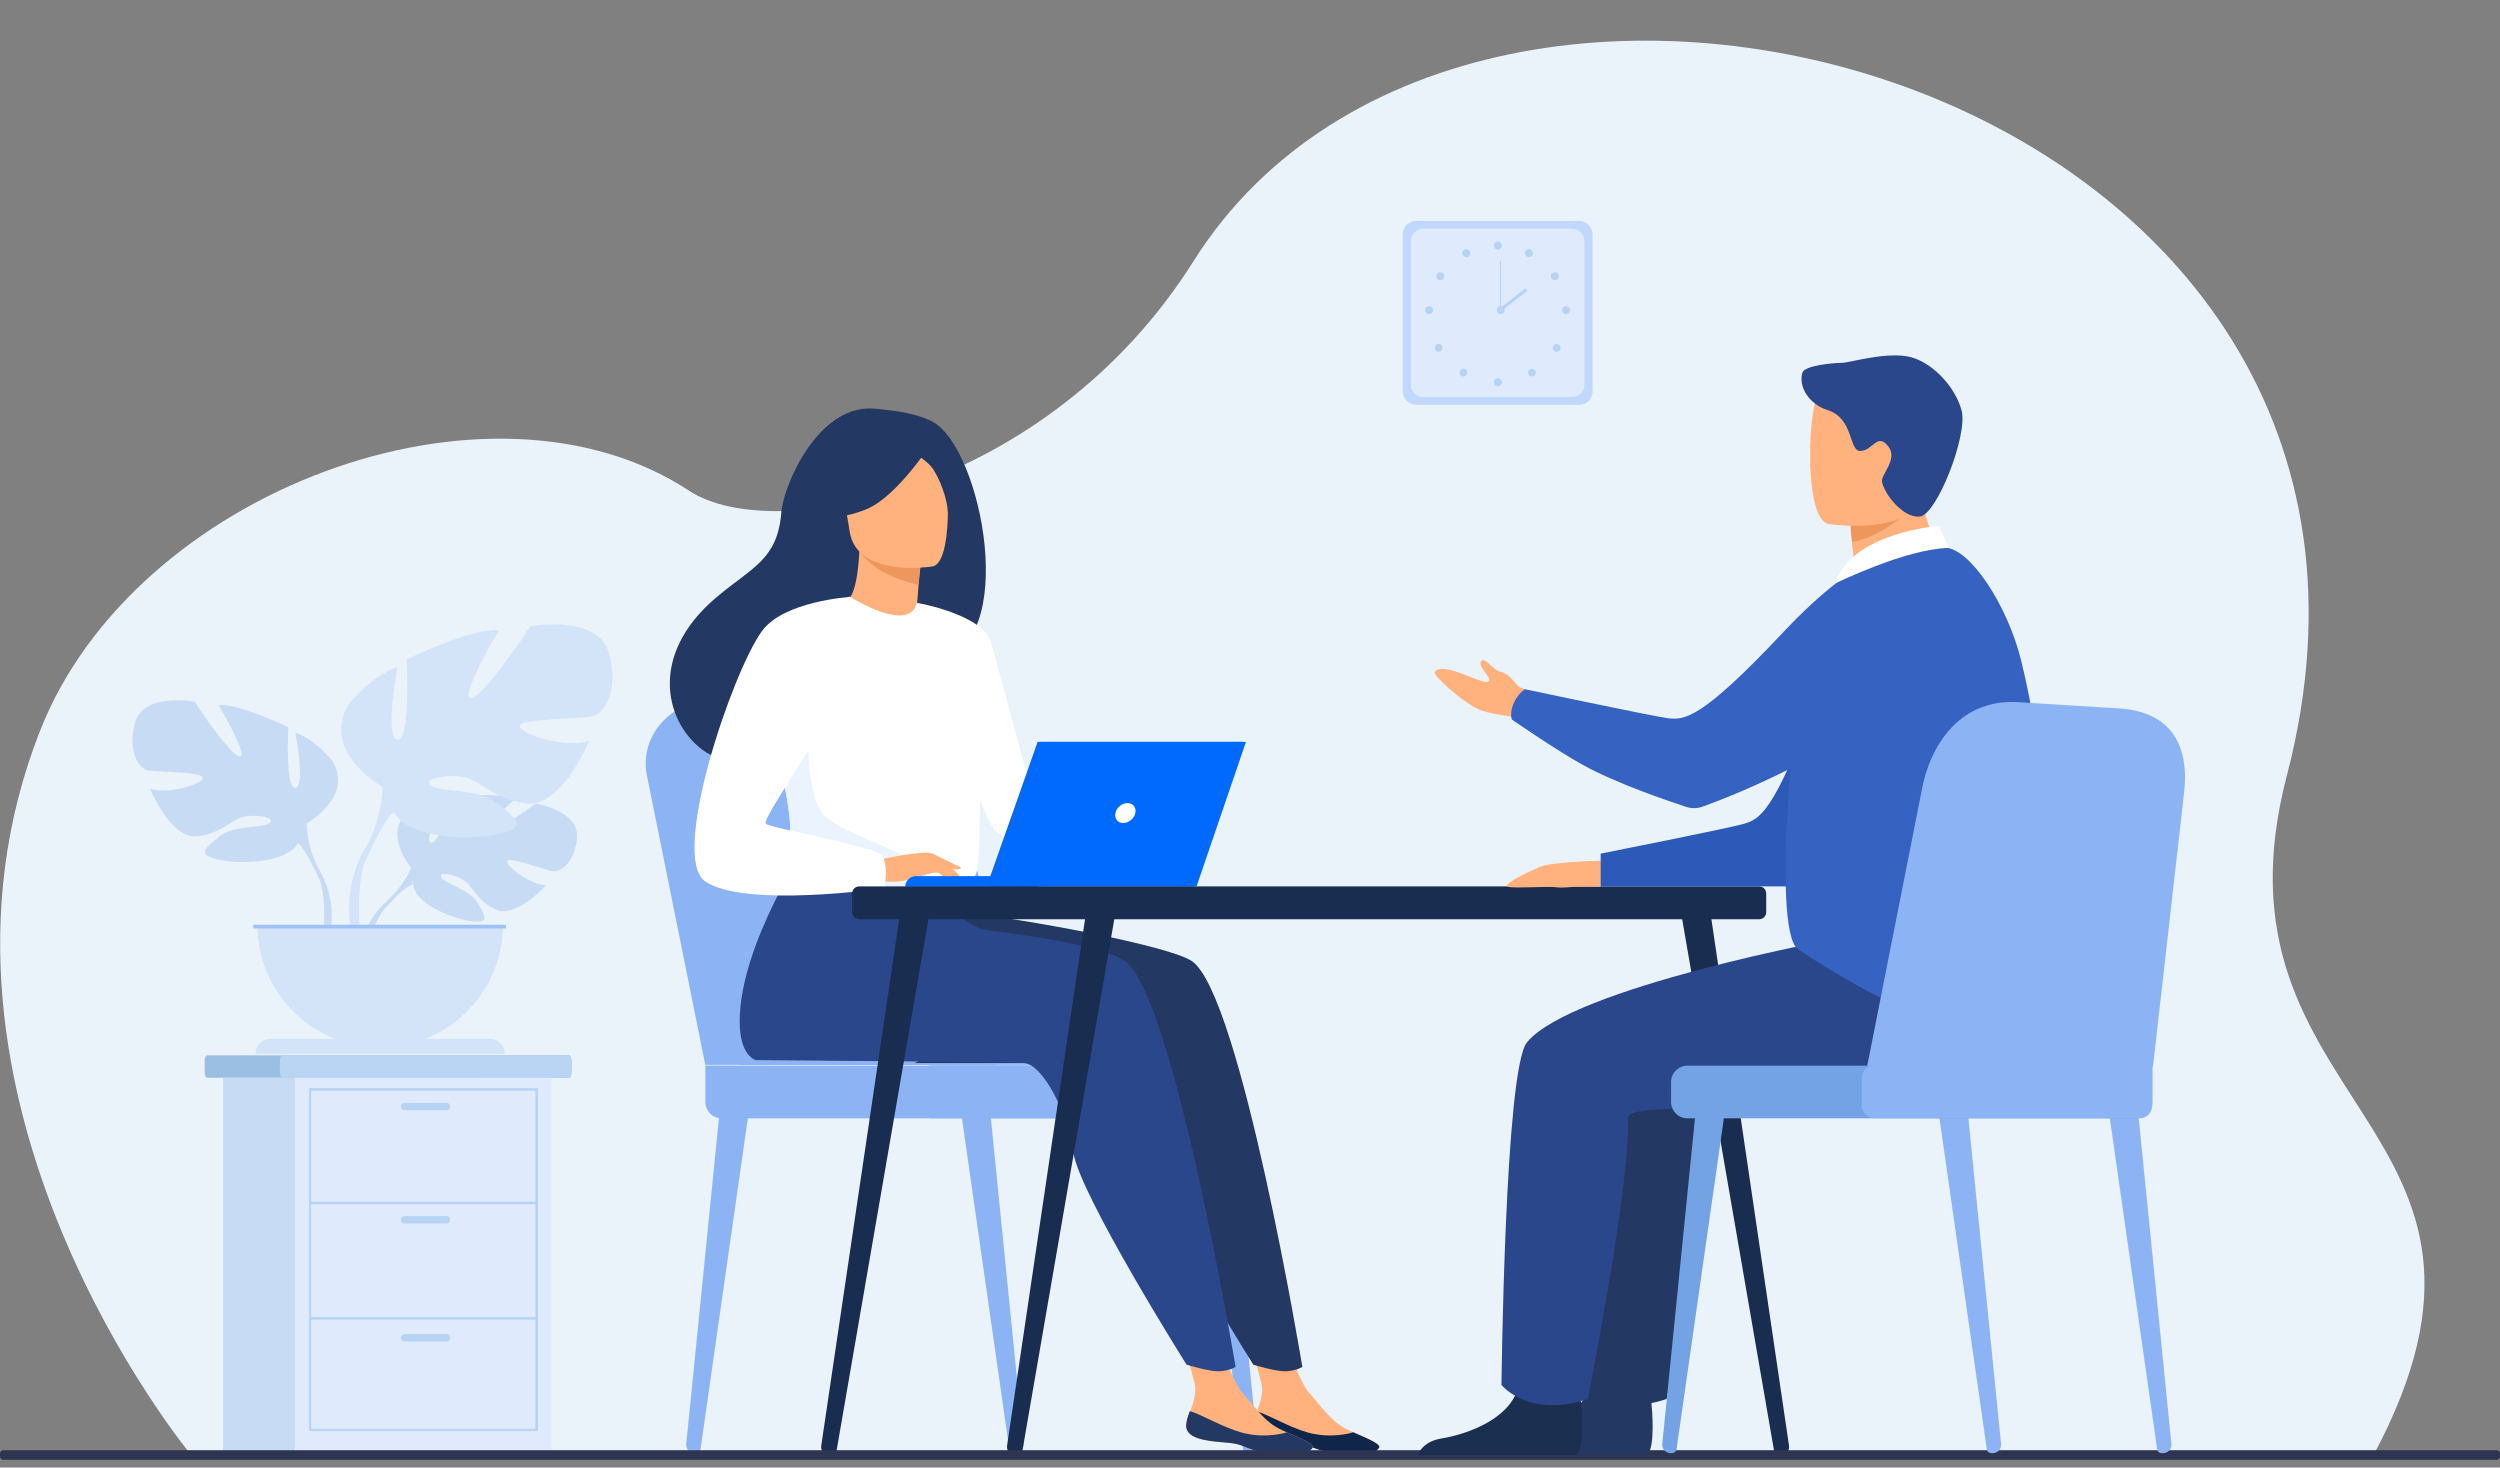 <svg version="1.1" id="Layer_1" xmlns="http://www.w3.org/2000/svg" x="0" y="0" viewBox="0 0 678 398" xml:space="preserve"><rect x="0" y="0" width="678" height="398" fill="#808080" stroke="none"/><style>.st1{fill:#c8dbf4}.st2{fill:#d4e4f8}.st4{fill:#8cb4f4}.st7{fill:#dfebfd}.st8{fill:#b7d3f3}.st10{fill:#233862}.st11{fill:#ffb27d}.st13{fill:#2b478b}.st14{fill:#ed975d}.st15{fill:#fff}.st20{fill:#182d4f}.st24{fill:#3662c1}.st25{fill:#73a2e5}</style><path d="M52 394.8s-80.5-96.9-41.1-196.7c25.6-65 121.8-100.7 176-65 23.1 15.2 97.3.5 136.8-62.3 76.9-122.1 345.4-48 296.5 139.5-23.7 90.7 72 94 23.3 184.7L52 394.8z" fill="#ebf3fa"/><path class="st1" d="M111.5 235.3s-8.1-9.5-.5-15.5c0 0 5.6-3.4 10.1-3.1 0 0-6.4 10.8-4.3 11.8 2.1 1.1 6.3-12.5 6.3-12.5s12.7-1.2 16.7.7c0 0-10.8 8.9-8.5 9.4 2.3.5 14-8.2 14-8.2s11.8 2 11.2 9.2c-.6 7.2-4.7 9.4-6.5 9.2-1.8-.2-12.2-4.2-12.4-2.7-.2 1.5 6.1 6.2 10.5 6.5 0 0-8.3 9.2-13.8 6.5-5.5-2.6-6-6.8-9.4-8.4-3.4-1.6-6.4-1.6-5 0 1.4 1.6 7.6 3.2 9.6 6.6 2 3.5 3.7 5.8-2 5-5.7-.9-15-5-15.4-9.8l-.6-4.7z"/><path class="st1" d="M150.6 227.3s-32-1.2-39.1 7.9c0 0-1.6 4.7-6.4 8.9l-.7 2s5.5-5.8 7.5-6.2c0 .1-3.1-11.2 38.7-12.6z"/><path class="st1" d="M105.2 244.2s-6.9 5.1-7.3 14.2l1.2.1s2.2-9.4 6.2-13.1c3.9-3.7-.1-1.2-.1-1.2zM83.2 223.3s12.9-7.2 6.9-17c0 0-4.8-6-10-7.6 0 0 2.8 14.6 0 15-2.8.3-1.9-16.5-1.9-16.5s-13.6-6.5-18.9-6c0 0 8.4 14.3 5.7 13.9-2.8-.3-12.2-14.8-12.2-14.8s-13.9-2.6-16.2 5.7c-2.2 8.3 1.4 12.4 3.4 12.9 2.1.5 15.3.3 15 2.1-.3 1.7-9.3 4.5-14.3 2.9 0 0 5.5 13.6 12.7 12.9 7.2-.7 9.5-5.2 13.9-5.5 4.5-.3 7.7.9 5.5 2.1-2.2 1.2-9.8.4-13.4 3.5-3.6 3.1-6.5 5 .2 6.3 6.7 1.4 18.8.5 21.2-4.6l2.4-5.3z"/><path class="st1" d="M42.9 198.6s36.1 11.7 40.3 24.8c0 0-.2 5.9 3.4 12.6v2.6s-3.8-8.8-5.9-10c0-.1 8.1-11.4-37.8-30zM86.6 235.9s5.6 8.5 2.4 18.8l-1.4-.4s1.4-11.3-1.5-17.1c-3-5.7.5-1.3.5-1.3z"/><path class="st2" d="M103.7 213.4s-17-9.5-9.1-22.5c0 0 6.4-7.9 13.2-10 0 0-3.6 19.3 0 19.7 3.6.5 2.5-21.8 2.5-21.8s17.9-8.6 25-7.9c0 0-11.1 18.8-7.5 18.4 3.6-.5 16.1-19.5 16.1-19.5s18.4-3.4 21.3 7.5c2.9 10.9-1.8 16.3-4.5 17-2.7.7-20.2.5-19.7 2.7.5 2.3 12.3 5.9 18.8 3.9 0 0-7.3 17.9-16.8 17-9.5-.9-12.5-6.8-18.4-7.3-5.9-.5-10.2 1.1-7.3 2.7 2.9 1.6 12.9.5 17.7 4.6 4.8 4.1 8.6 6.5-.2 8.4-8.8 1.8-24.7.7-27.9-6.1l-3.2-6.8z"/><path class="st2" d="M156.8 180.7s-47.6 15.4-53.1 32.7c0 0 .2 7.7-4.5 16.6v3.4s5-11.6 7.7-13.2c0 0-10.7-15 49.9-39.5z"/><path class="st2" d="M99.1 229.9s-7.3 11.2-3.2 24.7l1.9-.5s-1.8-15 2-22.5c3.9-7.4-.7-1.7-.7-1.7z"/><path class="st2" d="M103.1 284.1c18.4 0 33.3-14.9 33.3-33.3H69.8c0 18.4 14.9 33.3 33.3 33.3z"/><path class="st2" d="M136.9 285.8H69.3c0-2.3 1.8-4.1 4.1-4.1h59.4c2.3 0 4.1 1.9 4.1 4.1z"/><path d="M137.2 251.8H68.7v-1h68.5v1z" fill="#9fc1f4"/><path class="st4" d="M275.1 394.1h.2c1.3 0 2.4-1.1 2.3-2.4l-9-89.7-7.8.7 12.9 90.2c0 .7.7 1.2 1.4 1.2zM188.6 394.1h-.2c-1.3 0-2.4-1.1-2.3-2.4l9-89.7 7.8.7-12.9 90.2c0 .7-.7 1.2-1.4 1.2zM338.5 394.1h.2c1.3 0 2.4-1.1 2.3-2.4l-9-89.7-7.8.7 12.9 90.2c0 .7.6 1.2 1.4 1.2zM191.3 288.9l-15.9-78.8c-2-10.7 6.8-20.4 18.3-20.2l30.8.7c10.6.2 19.8 7.3 22.8 17.5l23.3 80.7h-79.3z"/><path class="st4" d="M200.9 288.9L185 210.1c-2-10.7 6.8-20.4 18.3-20.2l30.8.7c10.6.2 19.8 7.3 22.8 17.5l23.3 80.7h-79.3zM195.7 303.3h121.7c2.4 0 4.4-2 4.4-4.4v-5.5c0-2.4-2-4.4-4.4-4.4H191.3v9.9c0 2.4 2 4.4 4.4 4.4z"/><path class="st4" d="M252.8 303.3h77.6c2 0 3.6-1.6 3.6-3.6v-7.2c0-2-1.6-3.6-3.6-3.6h-77.6c-2 0-3.6 1.6-3.6 3.6v7.2c0 2 1.7 3.6 3.6 3.6z"/><path d="M155 287.9v2.7c0 .9-.3 1.7-.7 1.7H56.2c-.4 0-.7-.8-.7-1.7v-2.7c0-.9.3-1.7.7-1.7h98.1c.4 0 .7.7.7 1.7z" fill="#9abfe2"/><path d="M155 287.9v2.7c0 .9-.3 1.7-.6 1.7H76.5c-.3 0-.6-.8-.6-1.7v-2.7c0-.9.3-1.7.6-1.7h77.8c.4 0 .7.7.7 1.7z" fill="#bad4f4"/><path class="st1" d="M130.1 393.7H60.5V292.3h69.6v101.4z"/><path class="st7" d="M149.6 393.7H80V292.3h69.6v101.4z"/><path class="st8" d="M84.4 387.5h60.8v-91.7H84.4v91.7zm61.5.6H83.8v-93h62.1v93z"/><path class="st8" d="M145.6 326.6H84.1v-.7h61.5v.7zM145.6 357.9H84.1v-.7h61.5v.7zM121.1 301.1h-11.4c-.6 0-1-.5-1-1 0-.6.5-1 1-1h11.4c.6 0 1 .5 1 1 0 .6-.4 1-1 1zM121.1 331.8h-11.4c-.6 0-1-.5-1-1 0-.6.5-1 1-1h11.4c.6 0 1 .5 1 1 0 .6-.4 1-1 1zM121.1 363.8h-11.4c-.6 0-1-.5-1-1 0-.6.5-1 1-1h11.4c.6 0 1 .5 1 1s-.4 1-1 1z"/><path d="M428.2 109.8h-44.1c-2 0-3.7-1.7-3.7-3.7V63.6c0-2 1.7-3.7 3.7-3.7h44.1c2 0 3.7 1.7 3.7 3.7v42.6c0 2-1.6 3.6-3.7 3.6z" fill="#c0d8fb"/><path class="st7" d="M426.3 107.7H386c-1.9 0-3.4-1.5-3.4-3.4V65.4c0-1.8 1.5-3.4 3.4-3.4h40.3c1.8 0 3.4 1.5 3.4 3.4v38.9c0 1.9-1.5 3.4-3.4 3.4z"/><path class="st8" d="M405.1 66.6c0-.6.5-1.1 1.1-1.1.6 0 1.1.5 1.1 1.1 0 .6-.5 1.1-1.1 1.1-.6 0-1.1-.5-1.1-1.1zM413.7 68.1c.3-.5.9-.7 1.5-.4.5.3.7.9.4 1.5-.3.5-.9.7-1.4.4-.6-.3-.8-1-.5-1.5zM421.1 74c.5-.3 1.2-.2 1.5.3.3.5.2 1.2-.3 1.5-.5.3-1.2.2-1.5-.3-.4-.5-.2-1.2.3-1.5zM424.7 83c.6 0 1.1.5 1.1 1.1 0 .6-.5 1.1-1.1 1.1-.6 0-1.1-.5-1.1-1.1.1-.6.5-1.1 1.1-1.1zM422.9 93.6c.4.4.4 1.1 0 1.5-.4.4-1.1.4-1.5 0-.4-.4-.4-1.1 0-1.5.4-.4 1.1-.4 1.5 0zM416.2 100.3c.4.4.4 1.1 0 1.5-.4.4-1.1.4-1.5 0-.4-.4-.4-1.1 0-1.5.4-.4 1.1-.4 1.5 0zM405.1 103.7c0-.6.5-1.1 1.1-1.1.6 0 1.1.5 1.1 1.1 0 .6-.5 1.1-1.1 1.1-.6 0-1.1-.5-1.1-1.1zM398.6 68.1c-.3-.5-.9-.7-1.5-.4-.5.3-.7.9-.4 1.5.3.5.9.7 1.5.4.5-.3.7-1 .4-1.5zM391.2 74c-.5-.3-1.2-.2-1.5.3-.3.5-.2 1.2.3 1.5.5.3 1.2.2 1.5-.3.4-.5.2-1.2-.3-1.5zM387.6 83c-.6 0-1.1.5-1.1 1.1 0 .6.5 1.1 1.1 1.1.6 0 1.1-.5 1.1-1.1-.1-.6-.5-1.1-1.1-1.1zM389.4 93.6c-.4.4-.4 1.1 0 1.5.4.4 1.1.4 1.5 0 .4-.4.4-1.1 0-1.5-.4-.5-1-.5-1.5 0zM396.1 100.3c-.4.4-.4 1.1 0 1.5.4.4 1.1.4 1.5 0 .4-.4.4-1.1 0-1.5-.4-.4-1-.4-1.5 0zM405.9 84.1c0-.6.5-1.1 1.1-1.1.6 0 1.1.5 1.1 1.1 0 .6-.5 1.1-1.1 1.1-.6 0-1.1-.5-1.1-1.1z"/><path class="st8" d="M407.1 84.1h-.3V70.8h.3v13.3z"/><path class="st8" d="M407.1 84.4l-.5-.7 7.1-5.5.5.7-7.1 5.5z"/><path class="st10" d="M297.3 272.4c-6.6 11.5-14.9 15.9-14.9 15.9H248s54.3-24.6 49.3-15.9z"/><path class="st11" d="M339.8 386.3c-.4 3.6 4.7 4.5 10.5 4.9 5.8.4 4.1 1.5 12 3.1 8 1.5 11.2-.6 11.8-1.7.5-1-3.2-2.5-7.1-4.2-.5-.2-1-.4-1.5-.7-4.4-2-6.9-6-10.3-9.8-3.3-3.5-6.3-14.8-6.3-14.8l-10.8-2.4s2.9 10.2 4 14.5c.6 2.5-.4 5.4-1.2 7.5-.5 1.1-1 2.3-1.1 3.6z"/><path d="M350.2 391.2c5.8.4 4.1 1.5 12 3.1 8 1.5 11.2-.6 11.8-1.7.5-1-3.2-2.5-7.1-4.2l-.1.1s-5.6 1.8-12.1 0c-5.3-1.5-10.4-4.7-14-5.8-.5 1.2-.9 2.4-1 3.6-.3 3.6 4.7 4.5 10.5 4.9z" fill="#0f2549"/><path class="st10" d="M323.3 260.7c-5.8-4.1-44.4-11.4-64.1-13.5l-21.8-18.9s-18.5 27.4-18.7 48.4c-.1 9.8 4.4 10.8 4.4 10.8s69.8.5 72.8.8c5 .5 11.6 13 13.3 24.3 1.7 11.4 30.7 57.5 30.7 57.5s6.1 1.9 8.9 1.8c3-.2 4.4-1.2 4.4-1.2s-16.7-100.8-29.9-110z"/><path class="st11" d="M321.7 386.3c-.4 3.6 4.7 4.5 10.5 4.9 5.8.4 4.1 1.5 12 3.1 8 1.5 11.2-.6 11.8-1.7.5-1-3.2-2.5-7.1-4.2-.5-.2-1-.4-1.5-.7-4.4-2-6.9-6-10.3-9.8-3.3-3.5-6.3-14.8-6.3-14.8l-10.8-2.4s2.9 10.2 4 14.5c.6 2.5-.4 5.4-1.2 7.5-.5 1.1-.9 2.3-1.1 3.6z"/><path class="st10" d="M332.2 391.2c5.8.4 4.1 1.5 12 3.1 8 1.5 11.2-.6 11.8-1.7.5-1-3.2-2.5-7.1-4.2l-.1.1s-5.6 1.8-12.1 0c-5.3-1.5-10.4-4.7-14-5.8-.5 1.2-.9 2.4-1 3.6-.4 3.6 4.7 4.5 10.5 4.9z"/><path class="st13" d="M305.1 260.7c-5.1-3.6-20.3-6.3-37.1-8.4-4.7-.6-8.5-3.9-9.6-8.5l-39.1-15.5s-18.5 27.4-18.7 48.4c-.1 9.8 4.4 10.8 4.4 10.8s69.8.5 72.8.8c5 .5 11.6 13 13.3 24.3 1.7 11.4 30.7 57.5 30.7 57.5s6.1 1.9 8.9 1.8c3-.2 4.4-1.2 4.4-1.2s-16.8-100.8-30-110z"/><path class="st10" d="M252.8 114.3c-5.4-2.8-13.6-3.2-14.9-3.4-15.9-2.1-25.5 21-26 28-1 12.9-7.9 14.9-17.5 23-19.3 16.2-13.6 35-3.1 42 6.3 4.2 17.5 0 17.5 0 .2.1 30.5-17 45.4-25.2 22.4-3.2 12.3-57.2-1.4-64.4z"/><path class="st11" d="M249.5 170.8c.1 0-7.1 3.3-12.2 1.6-4.8-1.6-9.1-8.9-9-8.9 2.1-.3 4.2-2.4 4.8-14.7l.9.2 15.7 4s-.6 5-.9 9.7c-.3 3.8-.2 7.6.7 8.1z"/><path class="st14" d="M249.6 153s0 1-.6 5.6c-8.9-2.2-12.8-5.2-15.5-8.5l16.1 2.9z"/><path class="st11" d="M253 153.6s-20.7 3.4-22.6-9.6c-1.9-12.9-5.9-21.2 7.3-23.9 13.1-2.7 16.4 1.9 18.1 6 1.7 4.2 2.5 26.3-2.8 27.5z"/><path class="st10" d="M253 119.6s-9.4 14.8-17.8 18.4c-8.4 3.5-12.5 1.7-12.5 1.7s3.8-5.8 4.8-13.6c.3-2.3 1.8-4.3 3.9-5.1 6-2.4 17.7-6.2 21.6-1.4z"/><path class="st10" d="M244.7 121s5.5 2.8 7.8 5.5c2.2 2.6 4.7 9.5 4.5 12.6 0 0 2.7-14.9-2.9-20.1-6-5.4-9.4 2-9.4 2z"/><path class="st15" d="M266 202.4c-.6 42.1-.2 33.3-4.8 37.3-1.1 1-4.2 1.5-8.3 1.8-12.9.9-35.6-1.3-36.5-3.7-3-8.3-.9-10.8-3.4-23.5-.3-1.3-.6-2.8-1-4.4-2.1-8.7-4.1-11.6 3.3-25.6 6.7-12.6 14.5-22.9 15.1-22.5 17.6 10.4 18.2 1.7 18.2 1.7s17.7 18.3 17.4 38.9z"/><path class="st15" d="M248.7 163.5s18 3.1 20.1 10.8c2.1 7.8 14.6 53.6 14.6 53.6s-9.2 1.7-13.4-2.6c-4.2-4.2-14.8-39.4-14.8-39.4l-6.5-22.4z"/><path d="M252.9 241.5c-12.9.9-35.6-1.3-36.5-3.7-3-8.3-.9-10.8-3.4-23.5l6.2-17.5s-1 19.5 4.7 24.7c5.8 5.1 23.6 9.9 26.4 14.2 1.5 2 2.4 4.1 2.6 5.8z" fill="#ebf3ff"/><path class="st11" d="M238.1 233.2s12.7-2.8 14.8-1.7c2.1 1.1 7.1 5.2 7.7 6.7.6 1.4-4.6-1.1-6.3-1.5-1.1-.3-4 .7-5.4 1.2-6 2-9.7 1-9.7 1l-1.1-5.7z"/><path class="st15" d="M230.5 161.9s-18 1.1-23.9 9.3c-8.3 11.6-24.9 61.2-15.4 67.8 10.7 7.4 48.6 1.9 48.6 1.9s1.3-5.9-.5-8.7c-1.8-2.8-30.3-7.5-31.6-8.8-1.3-1.3 16.4-25.7 16.4-29.6 0-4 6.4-31.9 6.4-31.9z"/><path class="st11" d="M253.5 235.1s2.7 3.4 3.5 3.9c.9.4 1.4.3 1.4.3l-1.8-3.2-3.1-1zM252.9 231.5l7.8 3.8s-.3.5-1.3.5-3.4-.9-3.4-.9l-3.1-3.4z"/><path d="M281.5 240.5h-36c0-1.6 1.3-2.9 2.9-2.9h33.2v2.9z" fill="#026afc"/><path d="M281.4 201.2h55.7l-13.4 39.2h-56.1l13.8-39.2z" fill="#0967eb"/><path d="M337.9 201.2l-13.4 39.2h-56.1l13.7-39.2h55.8z" fill="#006aff"/><path class="st15" d="M307.9 220.5c-.3 1.5-1.8 2.7-3.3 2.7-1.5 0-2.4-1.2-2.1-2.7.3-1.5 1.8-2.7 3.3-2.7 1.5 0 2.4 1.2 2.1 2.7z"/><path class="st20" d="M233 249.3h244.1c1 0 1.9-.8 1.9-1.9v-5.1c0-1-.8-1.9-1.9-1.9H233c-1 0-1.9.8-1.9 1.9v5.1c.1 1.1.9 1.9 1.9 1.9z"/><path class="st20" d="M483.1 394.7h.1c1.3-.2 2.1-1.3 2-2.5L463.5 245l-8 .2 25.6 148.1c.2.9 1.1 1.6 2 1.4zM224.8 394.7h-.1c-1.3-.2-2.1-1.3-2-2.5L244.5 245l8 .2-25.6 148.1c-.2.9-1.1 1.6-2.1 1.4zM275.2 394.7h-.1c-1.2-.2-2.1-1.3-2-2.5L294.9 245l8 .2-25.6 148.1c-.2.9-1.1 1.6-2.1 1.4z"/><path d="M677.1 395.9H.9c-.5 0-.9-.4-.9-.9v-.8c0-.5.4-.9.9-.9h676.2c.5 0 .9.4.9.9v.8c0 .5-.4.9-.9.9z" fill="#2e3552"/><path class="st10" d="M403.6 394.6h43.2c2.1-2.5 1.3-11.9 1-14.9-.1-.6-.1-1-.1-1s-14.7-11.8-16.8-2.8c-.1.3-.1.6-.2.8-2.6 8.4-14 12.3-20.6 13.4-4.4.7-6 3-6.5 4.5z"/><path class="st10" d="M521.4 254.3c-1.6 0-74 13.6-85.9 28.4-6 7.4-6.9 92.9-6.9 92.9s7.4 9.2 23.4 3.8c0 0 11.7-58.5 10.9-76.3-.2-4.9 49.5-.7 58.6-3.1 9.1-2.4 31.3-22.1 26.4-31.8-5-9.4-26.5-13.9-26.5-13.9z"/><path class="st11" d="M435.7 233.4s-14.6.2-18.1 1.7c-3.5 1.5-10.5 4.9-8.6 5.4 1.9.5 10.8-.2 12.8.1 1.9.3 4.3-.1 5.5-.1h6.7l1.7-7.1zM418.7 198.4s-5-3.6-9.8-4.2c-2.8-.4-5.4-.9-7.1-1.5-4.5-1.6-13.4-9.6-12.7-10.5 2.2-3 12.6 3.4 14.4 2.7 1.8-.7-3.5-4.5-1.6-5.8 1-.7 3.2 2.8 5.1 3.1 2.5.5 4.5 4 5.2 4.2 1.5.4 7.9 5.1 7.9 5.1l-1.4 6.9z"/><path d="M514.2 156.8s-11.1 3.4-22.1 33.6c-11 30.2-15.1 31.8-19.1 33-4 1.2-38.9 8.1-38.9 8.1v8.9h53.8s20.2-19.2 26.2-32.1c6.1-12.9.1-51.5.1-51.5z" fill="#2d59b8"/><path d="M384.5 394.6h43.2c2.1-2.5 1.3-11.9 1-14.9-.1-.6-.1-1-.1-1s-14.7-11.8-16.8-2.8c-.1.3-.1.6-.2.8-2.6 8.4-14 12.3-20.6 13.4-4.3.7-5.9 3-6.5 4.5z" fill="#1b3051"/><path class="st13" d="M500 254.3c-1.6 0-73.9 13.6-85.9 28.4-6 7.4-6.9 92.9-6.9 92.9s7.4 9.2 23.4 3.8c0 0 11.7-58.5 10.9-76.3-.2-4.9 49.5-.7 58.6-3.1 9.1-2.4 31.3-22.1 26.4-31.8-4.9-9.4-26.5-13.9-26.5-13.9z"/><path class="st11" d="M504.6 166.4c5.2-.4 10.7-1.8 15.4-3.3 5.9-1.9 10.7-4.7 7.6-10.1-2.8-5-7.4-16.1-7.1-25.3l-11 8.8-7.5 6s0 3.5.8 9.8c.1 1.1.3 2.4.5 3.7.2 1.1-.3 2.1-1.2 2.7-.1 0-.1.1-.2.1-3.6 2.2-1.7 7.9 2.7 7.6z"/><path class="st14" d="M502 141s-.4 1.3.3 6c6.7-1.1 12.9-6.4 12.9-6.4-3.4-.9-4.6-4.6-7.1-4.2L502 141z"/><path class="st11" d="M495.9 142.1s25.6 4.2 28-11.7c2.4-16 7.3-26.2-8.9-29.6-16.2-3.4-20.3 2.2-22.4 7.4-2.2 5.1-3.3 32.4 3.3 33.9z"/><path class="st13" d="M488.8 101.1c-1.1 3.8 1.8 8.5 6.8 10.1 7.3 2.3 5.7 11.3 9 11.1 3.3-.1 4.6-5.2 7.6-1.1 2.5 3.4-2.1 7.5-1.8 9.4.5 3.2 5.6 9.9 10.2 9.5 4.6-.3 13.1-22 11.4-28.7-1.7-6.7-8.5-13.8-15-14.8s-15.5 1.8-17.5 1.8c-2.2 0-10.2.7-10.7 2.7z"/><path class="st24" d="M548.1 179c-3.7-14.9-13.9-30.5-20.8-30.5-11.8 0-28.7 3.1-35.5 20-5 12.4-11.7 83.8-4.2 88.9 17.3 11.6 57.5 35.3 64.7 11.1 6.5-22.1 2.2-63.7-4.2-89.5z"/><path class="st24" d="M519.5 164.2c-3.4-8.7-14.2-11.8-21.6-6-4 3.1-8.9 7.5-14.8 13.8-22 23.4-26.4 23.2-30.6 22.8-4.1-.5-39-7.9-39-7.9s-1.8 1.3-2.8 3.4c-1.4 2.8-.7 4.8-.7 4.8-1.4-.9 12.4 8.6 19.2 12.3 9 5 22.6 9.6 28 11.4 1.5.5 3.2.5 4.7-.1 8-2.9 35-13.4 57-31.8 5.9-4.7 3.8-14.6.6-22.7z"/><path class="st15" d="M528.5 148.6l-2.7-6s-23.9 1.9-27.9 15.5c.1.1 18.6-9.2 30.6-9.5z"/><path class="st4" d="M586.4 394.1h.2c1.3 0 2.4-1.1 2.3-2.4l-9-89.7-7.8.7 12.9 90.2c0 .7.6 1.2 1.4 1.2zM540.2 394.1h.2c1.3 0 2.4-1.1 2.3-2.4l-9-89.7-7.8.7 12.9 90.2c0 .7.6 1.2 1.4 1.2z"/><path class="st25" d="M453.3 394.1h-.2c-1.3 0-2.4-1.1-2.3-2.4l9-89.7 7.8.7-12.9 90.2c0 .7-.6 1.2-1.4 1.2z"/><path class="st4" d="M583.9 289.2l8.5-74.9c1.1-10.8-2.5-21.4-18.1-22.2l-27.4-1.7c-16.3-.7-23.6 12.9-25.6 23.3L505 296.1l78.9-6.9z"/><path class="st25" d="M579.3 303.3H457.6c-2.4 0-4.4-2-4.4-4.4v-5.5c0-2.4 2-4.4 4.4-4.4h126.1v9.9c0 2.4-2 4.4-4.4 4.4z"/><path class="st4" d="M580.3 303.3h-71.9c-1.9 0-3.5-1.6-3.5-3.5v-7.5c0-1.9 1.6-3.5 3.5-3.5h75.3v10.9c0 2-1.5 3.6-3.4 3.6z"/></svg>
